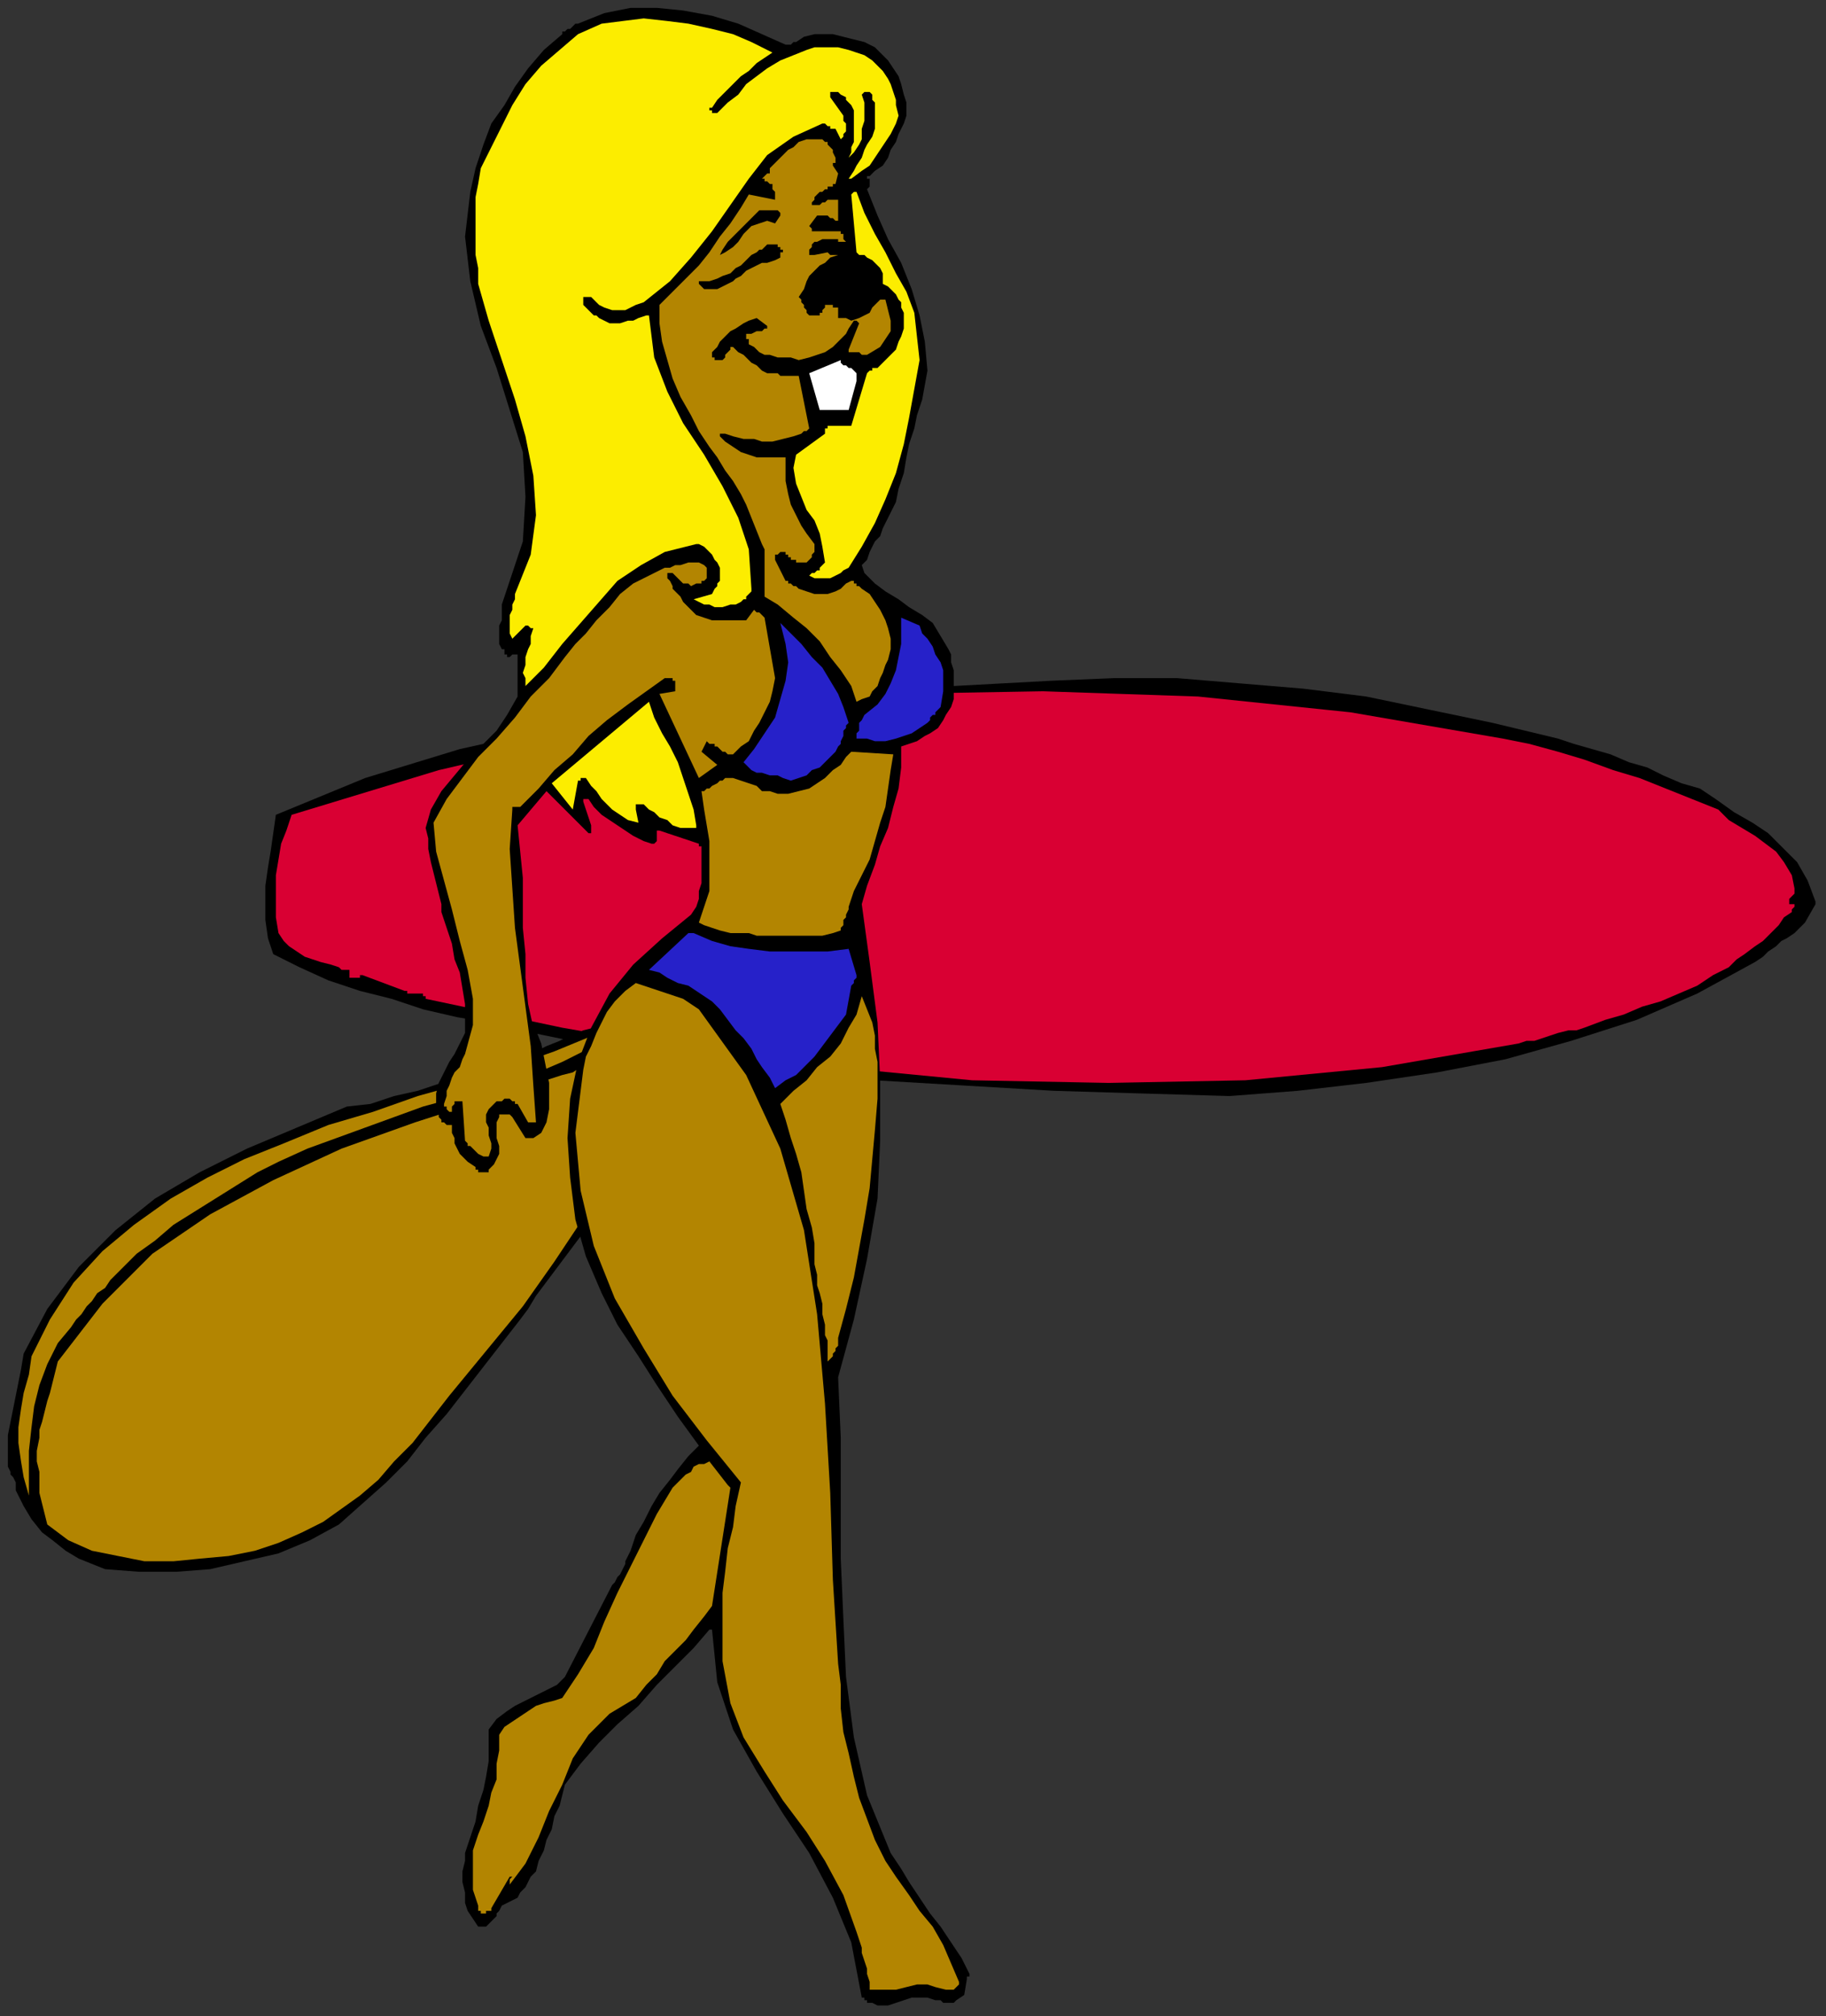 <?xml version="1.0" encoding="UTF-8" standalone="no"?>
<svg
   xmlns:dc="http://purl.org/dc/elements/1.1/"
   xmlns:cc="http://creativecommons.org/ns#"
   xmlns:rdf="http://www.w3.org/1999/02/22-rdf-syntax-ns#"
   xmlns:svg="http://www.w3.org/2000/svg"
   xmlns="http://www.w3.org/2000/svg"
   xmlns:sodipodi="http://sodipodi.sourceforge.net/DTD/sodipodi-0.dtd"
   xmlns:inkscape="http://www.inkscape.org/namespaces/inkscape"
   version="1.0"
   width="183.885mm"
   height="202.935mm"
   id="svg49"
   sodipodi:docname="CBEVR003.WMF">
  <rect width="100%" height="100%" fill="#333333" stroke="none"/>
  <sodipodi:namedview
     pagecolor="#ffffff"
     bordercolor="#666666"
     borderopacity="1"
     objecttolerance="10"
     gridtolerance="10"
     guidetolerance="10"
     inkscape:pageopacity="0"
     inkscape:pageshadow="2"
     inkscape:window-width="640"
     inkscape:window-height="480"
     id="namedview51" />
  <defs
     id="defs3">
    <pattern
       id="WMFhbasepattern"
       patternUnits="userSpaceOnUse"
       width="6"
       height="6"
       x="0"
       y="0" />
  </defs>
  <path
     style="fill:none;stroke:none;"
     d="  M 0,0   L 694,0   L 694,766   L 0,766   z "
     id="path5" />
  <path
     style="fill:#000000;fill-rule:evenodd;fill-opacity:1;stroke:none;"
     d="  M 691,343   L 688,335   L 684,328   L 679,323   L 673,317   L 667,313   L 660,309   L 653,304   L 647,300   L 640,298   L 633,295   L 627,292   L 620,290   L 613,287   L 606,285   L 599,283   L 593,281   L 568,275   L 544,270   L 520,265   L 496,262   L 472,260   L 448,258   L 424,258   L 400,259   L 363,261   L 325,263   L 287,266   L 249,271   L 211,277   L 175,285   L 139,296   L 105,310   L 104,317   L 103,324   L 102,330   L 101,337   L 101,344   L 101,350   L 102,357   L 104,363   L 114,368   L 125,373   L 137,377   L 149,380   L 161,384   L 174,387   L 186,389   L 198,392   L 232,399   L 266,404   L 300,408   L 333,411   L 367,413   L 401,415   L 434,416   L 468,417   L 494,415   L 520,412   L 547,408   L 573,403   L 598,396   L 623,388   L 646,378   L 668,366   L 671,364   L 673,362   L 676,360   L 678,358   L 680,357   L 683,355   L 685,353   L 687,351   L 691,344   L 691,344   L 691,344   L 691,344   L 691,343  z "
     id="path7" />
  <path
     style="fill:#d90033;fill-rule:evenodd;fill-opacity:1;stroke:none;"
     d="  M 682,344   L 682,344   L 682,344   L 681,344   L 681,344   L 681,343   L 681,343   L 681,342   L 682,341   L 682,341   L 683,340   L 683,339   L 683,338   L 682,333   L 679,328   L 676,324   L 672,321   L 668,318   L 663,315   L 658,312   L 654,308   L 644,304   L 634,300   L 624,296   L 614,293   L 603,289   L 593,286   L 582,283   L 572,281   L 514,271   L 456,265   L 397,263   L 339,264   L 281,270   L 223,280   L 167,293   L 111,310   L 109,316   L 107,321   L 106,327   L 105,333   L 105,338   L 105,344   L 105,349   L 106,355   L 108,358   L 110,360   L 113,362   L 116,364   L 119,365   L 122,366   L 126,367   L 129,368   L 130,369   L 130,369   L 131,369   L 131,369   L 132,369   L 132,369   L 133,369   L 133,370   L 133,370   L 133,370   L 133,371   L 133,371   L 133,372   L 133,372   L 133,372   L 134,372   L 135,372   L 135,372   L 135,372   L 136,372   L 136,372   L 137,372   L 137,371   L 138,371   L 154,377   L 154,377   L 155,377   L 155,377   L 155,377   L 155,378   L 155,378   L 156,378   L 157,378   L 157,378   L 157,378   L 158,378   L 158,378   L 158,378   L 159,378   L 160,378   L 160,378   L 160,378   L 161,378   L 161,378   L 161,378   L 161,379   L 162,379   L 162,379   L 162,380   L 214,391   L 266,400   L 318,406   L 370,411   L 422,412   L 474,411   L 526,406   L 578,397   L 581,396   L 584,396   L 587,395   L 590,394   L 593,393   L 597,392   L 600,392   L 603,391   L 611,388   L 618,386   L 625,383   L 632,381   L 639,378   L 646,375   L 652,371   L 658,368   L 661,365   L 664,363   L 668,360   L 671,358   L 674,355   L 677,352   L 679,349   L 682,347   L 682,346   L 682,346   L 682,346   L 683,345   L 683,345   L 683,345   L 683,344   L 683,344   L 683,344   L 683,344   L 682,344   L 682,344  z "
     id="path9" />
  <path
     style="fill:#000000;fill-rule:evenodd;fill-opacity:1;stroke:none;"
     d="  M 249,389   L 248,382   L 248,381   L 247,381   L 247,380   L 246,380   L 245,380   L 244,380   L 243,380   L 243,380   L 238,384   L 234,387   L 230,389   L 226,391   L 222,392   L 217,394   L 213,396   L 208,398   L 204,400   L 195,402   L 186,405   L 177,408   L 168,412   L 159,415   L 150,417   L 141,420   L 132,421   L 113,429   L 94,437   L 76,446   L 59,456   L 44,468   L 30,482   L 18,498   L 9,515   L 8,521   L 7,526   L 6,531   L 5,536   L 4,541   L 3,546   L 3,551   L 3,556   L 3,558   L 4,560   L 4,561   L 5,562   L 6,564   L 6,565   L 6,566   L 6,567   L 9,573   L 12,578   L 16,583   L 20,586   L 25,590   L 30,593   L 35,595   L 40,597   L 53,598   L 67,598   L 80,597   L 93,594   L 106,591   L 118,586   L 129,580   L 138,572   L 147,564   L 155,556   L 162,547   L 170,538   L 177,529   L 184,520   L 191,511   L 198,502   L 201,498   L 204,493   L 207,489   L 210,485   L 213,481   L 216,477   L 219,473   L 222,469   L 233,458   L 235,450   L 237,442   L 238,433   L 240,424   L 241,415   L 243,406   L 246,397   L 249,389  z "
     id="path11" />
  <path
     style="fill:#b38501;fill-rule:evenodd;fill-opacity:1;stroke:none;"
     d="  M 244,389   L 244,388   L 244,388   L 244,388   L 244,387   L 244,387   L 244,386   L 244,386   L 244,385   L 244,385   L 244,385   L 243,385   L 243,385   L 243,385   L 243,384   L 228,393   L 211,400   L 194,406   L 177,412   L 159,417   L 142,423   L 125,428   L 108,435   L 93,441   L 79,448   L 65,456   L 51,466   L 39,476   L 28,488   L 19,502   L 12,516   L 11,523   L 9,530   L 8,536   L 7,543   L 7,549   L 8,556   L 9,562   L 11,569   L 11,560   L 11,552   L 12,543   L 13,535   L 15,527   L 18,519   L 22,511   L 27,505   L 29,502   L 31,500   L 33,497   L 35,495   L 37,492   L 40,490   L 42,487   L 45,484   L 52,477   L 59,472   L 66,466   L 74,461   L 82,456   L 90,451   L 98,446   L 106,442   L 117,437   L 128,433   L 139,429   L 150,425   L 161,421   L 172,418   L 183,415   L 194,412   L 200,409   L 207,407   L 214,404   L 220,401   L 226,398   L 232,395   L 238,393   L 244,389   L 244,389   L 244,389   L 244,389   L 244,389  z "
     id="path13" />
  <path
     style="fill:#b38501;fill-rule:evenodd;fill-opacity:1;stroke:none;"
     d="  M 243,397   L 243,397   L 243,397   L 243,397   L 243,397   L 239,398   L 236,400   L 232,401   L 229,403   L 225,405   L 221,406   L 218,408   L 214,409   L 186,418   L 158,427   L 130,437   L 104,449   L 80,462   L 58,477   L 39,496   L 22,518   L 21,522   L 20,526   L 19,530   L 18,533   L 17,537   L 16,541   L 15,544   L 15,547   L 14,552   L 14,556   L 15,560   L 15,564   L 15,568   L 16,572   L 17,576   L 18,580   L 26,586   L 35,590   L 45,592   L 55,594   L 66,594   L 76,593   L 87,592   L 97,590   L 106,587   L 115,583   L 123,579   L 130,574   L 137,569   L 144,563   L 150,556   L 157,549   L 171,531   L 185,514   L 199,497   L 211,480   L 223,462   L 232,442   L 239,420   L 243,397  z "
     id="path15" />
  <path
     style="fill:#000000;fill-rule:evenodd;fill-opacity:1;stroke:none;"
     d="  M 369,751   L 366,745   L 362,739   L 358,733   L 354,728   L 350,722   L 346,716   L 343,711   L 339,705   L 330,683   L 325,661   L 322,638   L 321,616   L 320,593   L 320,570   L 320,547   L 319,524   L 325,502   L 330,479   L 334,456   L 335,434   L 335,411   L 334,389   L 331,366   L 328,344   L 330,337   L 333,329   L 335,322   L 338,315   L 340,307   L 342,300   L 343,292   L 343,284   L 346,283   L 349,282   L 352,280   L 354,279   L 357,277   L 359,274   L 360,272   L 362,269   L 363,266   L 363,263   L 363,260   L 363,257   L 363,255   L 362,252   L 362,249   L 361,247   L 358,242   L 355,237   L 351,234   L 346,231   L 342,228   L 337,225   L 333,222   L 329,218   L 328,215   L 330,213   L 331,210   L 332,208   L 333,206   L 335,204   L 336,201   L 337,199   L 338,197   L 341,191   L 342,186   L 344,180   L 345,174   L 346,169   L 348,163   L 349,158   L 351,152   L 353,141   L 352,130   L 350,120   L 347,110   L 343,100   L 338,91   L 334,82   L 330,72   L 330,72   L 330,72   L 331,71   L 331,71   L 331,70   L 331,70   L 331,70   L 331,69   L 331,69   L 331,69   L 331,69   L 331,68   L 330,68   L 330,68   L 330,67   L 331,67   L 333,65   L 336,63   L 338,60   L 339,57   L 341,54   L 342,51   L 344,47   L 345,44   L 345,39   L 344,36   L 343,32   L 342,29   L 340,26   L 338,23   L 335,20   L 333,18   L 329,16   L 325,15   L 321,14   L 317,13   L 314,13   L 310,13   L 306,14   L 303,16   L 302,16   L 302,16   L 301,17   L 301,17   L 301,17   L 300,17   L 300,17   L 299,17   L 290,13   L 281,9   L 271,6   L 260,4   L 250,3   L 240,3   L 230,5   L 220,9   L 219,9   L 218,10   L 218,10   L 217,11   L 216,11   L 215,12   L 214,12   L 214,13   L 207,19   L 201,26   L 196,33   L 192,40   L 187,47   L 184,55   L 181,64   L 179,73   L 177,90   L 179,107   L 183,124   L 189,140   L 194,156   L 199,172   L 200,189   L 199,206   L 198,209   L 197,212   L 196,215   L 195,218   L 194,221   L 193,224   L 192,227   L 191,230   L 191,232   L 191,234   L 191,236   L 190,238   L 190,241   L 190,243   L 190,245   L 191,247   L 192,247   L 192,248   L 192,248   L 192,249   L 192,249   L 193,249   L 193,250   L 194,250   L 194,250   L 194,250   L 195,249   L 195,249   L 195,249   L 196,249   L 196,249   L 197,249   L 197,265   L 193,272   L 189,278   L 183,284   L 178,289   L 173,295   L 168,301   L 164,308   L 162,315   L 163,319   L 163,323   L 164,328   L 165,332   L 166,336   L 167,340   L 168,344   L 168,347   L 170,353   L 172,359   L 173,365   L 175,370   L 176,376   L 177,382   L 177,387   L 177,393   L 175,397   L 173,401   L 171,404   L 169,408   L 167,412   L 166,416   L 166,420   L 167,424   L 167,425   L 168,426   L 168,427   L 169,427   L 170,428   L 170,428   L 171,428   L 172,428   L 172,431   L 173,433   L 173,435   L 174,437   L 175,439   L 177,441   L 178,442   L 181,444   L 181,444   L 181,444   L 181,444   L 181,445   L 182,445   L 182,445   L 182,445   L 182,445   L 182,446   L 183,446   L 183,446   L 184,446   L 184,446   L 185,446   L 186,446   L 186,445   L 188,443   L 189,441   L 190,439   L 190,436   L 189,433   L 189,430   L 189,427   L 190,425   L 190,424   L 190,424   L 190,424   L 191,424   L 191,424   L 191,424   L 191,424   L 192,424   L 192,424   L 193,424   L 193,424   L 193,424   L 194,424   L 194,424   L 194,424   L 195,425   L 200,433   L 200,433   L 200,433   L 201,433   L 201,433   L 201,433   L 202,433   L 202,433   L 203,433   L 206,431   L 208,427   L 209,422   L 209,417   L 209,412   L 208,407   L 207,402   L 206,397   L 204,392   L 204,392   L 203,392   L 203,391   L 203,391   L 201,382   L 200,372   L 200,363   L 199,353   L 199,343   L 199,334   L 198,324   L 197,314   L 208,301   L 224,317   L 224,317   L 224,317   L 224,317   L 224,317   L 225,317   L 225,317   L 225,317   L 225,316   L 225,316   L 225,316   L 225,315   L 225,315   L 225,315   L 225,314   L 222,305   L 222,305   L 222,304   L 222,304   L 222,304   L 223,304   L 223,304   L 223,304   L 224,304   L 226,307   L 229,310   L 232,312   L 235,314   L 238,316   L 241,318   L 245,320   L 248,321   L 249,321   L 249,321   L 249,321   L 249,321   L 249,321   L 250,320   L 250,320   L 250,320   L 250,320   L 250,319   L 250,319   L 250,319   L 250,318   L 250,318   L 250,318   L 250,317   L 250,317   L 250,317   L 250,316   L 250,316   L 250,316   L 250,316   L 250,316   L 251,316   L 266,321   L 266,321   L 266,321   L 266,322   L 266,322   L 267,322   L 267,322   L 267,322   L 267,323   L 267,326   L 267,329   L 267,332   L 267,336   L 266,339   L 266,342   L 265,345   L 263,348   L 252,357   L 241,367   L 232,378   L 225,391   L 220,404   L 217,418   L 216,433   L 217,448   L 219,464   L 223,478   L 229,492   L 235,504   L 243,516   L 250,527   L 258,539   L 266,550   L 262,554   L 258,559   L 255,563   L 251,568   L 248,573   L 245,579   L 242,584   L 240,590   L 239,592   L 238,594   L 238,595   L 237,597   L 236,599   L 235,600   L 234,602   L 233,603   L 215,638   L 212,641   L 208,643   L 204,645   L 200,647   L 196,649   L 193,651   L 189,654   L 186,658   L 186,664   L 186,670   L 185,676   L 184,681   L 182,687   L 181,693   L 179,699   L 177,705   L 177,708   L 176,712   L 176,716   L 177,720   L 177,724   L 178,727   L 180,730   L 182,733   L 182,733   L 183,733   L 183,733   L 183,733   L 183,733   L 183,733   L 185,733   L 186,732   L 187,731   L 188,730   L 189,729   L 189,728   L 190,727   L 191,725   L 193,724   L 195,723   L 197,722   L 198,720   L 200,718   L 201,716   L 202,714   L 204,712   L 205,708   L 207,704   L 208,700   L 210,696   L 211,691   L 213,687   L 214,683   L 215,679   L 221,671   L 228,663   L 235,656   L 243,649   L 250,641   L 257,634   L 264,627   L 270,620   L 270,620   L 270,620   L 271,620   L 271,620   L 271,620   L 271,620   L 271,620   L 271,620   L 273,640   L 279,658   L 288,674   L 298,690   L 308,705   L 317,722   L 324,739   L 328,760   L 328,760   L 329,760   L 329,761   L 330,761   L 330,762   L 330,762   L 331,762   L 332,762   L 334,763   L 338,763   L 341,762   L 344,761   L 347,760   L 350,760   L 353,760   L 356,761   L 357,761   L 358,761   L 359,762   L 360,762   L 361,762   L 362,762   L 363,762   L 364,761   L 367,759   L 368,753   L 368,753   L 368,752   L 368,752   L 368,752   L 369,752   L 369,752   L 369,751   L 369,751  z "
     id="path17" />
  <path
     style="fill:#b38501;fill-rule:evenodd;fill-opacity:1;stroke:none;"
     d="  M 365,754   L 362,747   L 359,740   L 355,733   L 350,727   L 346,721   L 341,714   L 337,708   L 333,700   L 330,692   L 327,684   L 325,676   L 323,667   L 321,659   L 320,650   L 320,641   L 319,633   L 317,601   L 316,568   L 314,534   L 311,500   L 306,468   L 297,437   L 284,409   L 266,384   L 263,382   L 260,380   L 257,379   L 254,378   L 251,377   L 248,376   L 245,375   L 242,374   L 238,377   L 234,381   L 231,385   L 229,389   L 227,393   L 225,398   L 223,402   L 222,407   L 219,431   L 221,453   L 226,474   L 234,494   L 245,513   L 256,531   L 269,548   L 282,564   L 280,573   L 279,581   L 277,589   L 276,598   L 275,606   L 275,615   L 275,623   L 275,632   L 278,648   L 283,661   L 291,674   L 298,685   L 307,697   L 314,708   L 321,721   L 326,735   L 327,738   L 328,741   L 328,743   L 329,746   L 330,749   L 330,751   L 331,754   L 331,757   L 334,757   L 338,757   L 341,757   L 345,756   L 349,755   L 353,755   L 356,756   L 360,757   L 361,757   L 362,757   L 363,757   L 363,757   L 364,756   L 364,756   L 364,756   L 365,755   L 365,755   L 365,755   L 365,755   L 365,754  z "
     id="path19" />
  <path
     style="fill:#2621c9;fill-rule:evenodd;fill-opacity:1;stroke:none;"
     d="  M 359,263   L 359,259   L 359,255   L 358,252   L 356,249   L 355,246   L 353,243   L 351,241   L 350,238   L 343,235   L 343,240   L 343,245   L 342,250   L 341,255   L 339,260   L 337,264   L 334,268   L 329,272   L 329,272   L 328,274   L 327,275   L 327,276   L 327,277   L 327,278   L 326,279   L 326,281   L 330,281   L 333,282   L 337,282   L 341,281   L 344,280   L 347,279   L 350,277   L 353,275   L 354,274   L 354,273   L 355,272   L 356,272   L 356,271   L 357,270   L 357,270   L 358,269   L 359,263  z "
     id="path21" />
  <path
     style="fill:#fced00;fill-rule:evenodd;fill-opacity:1;stroke:none;"
     d="  M 350,137   L 349,128   L 348,119   L 345,111   L 341,104   L 337,96   L 333,89   L 329,81   L 326,73   L 326,73   L 326,73   L 325,73   L 325,73   L 325,73   L 324,74   L 324,74   L 324,74   L 326,96   L 327,97   L 329,97   L 330,98   L 332,99   L 333,100   L 334,101   L 335,102   L 336,104   L 336,105   L 336,105   L 336,106   L 336,106   L 336,106   L 336,107   L 336,107   L 336,108   L 338,109   L 339,110   L 340,111   L 341,112   L 342,114   L 343,115   L 343,117   L 344,119   L 344,122   L 344,125   L 343,128   L 342,130   L 341,133   L 339,135   L 337,137   L 335,139   L 335,139   L 334,140   L 334,140   L 333,140   L 333,140   L 332,140   L 332,141   L 332,141   L 331,141   L 331,141   L 331,141   L 331,141   L 331,141   L 330,142   L 324,162   L 315,162   L 315,163   L 315,163   L 314,163   L 314,164   L 314,164   L 314,165   L 314,165   L 314,165   L 303,173   L 302,178   L 303,184   L 305,189   L 307,194   L 310,198   L 312,203   L 313,208   L 314,214   L 313,215   L 312,216   L 312,217   L 311,217   L 310,218   L 309,218   L 308,219   L 308,219   L 310,220   L 312,220   L 314,220   L 316,220   L 318,219   L 320,218   L 321,217   L 323,216   L 328,208   L 333,199   L 337,190   L 341,180   L 344,169   L 346,159   L 348,148   L 350,137  z "
     id="path23" />
  <path
     style="fill:#fced00;fill-rule:evenodd;fill-opacity:1;stroke:none;"
     d="  M 342,44   L 341,40   L 341,38   L 340,35   L 339,32   L 338,30   L 336,27   L 334,25   L 332,23   L 329,21   L 326,20   L 323,19   L 319,18   L 316,18   L 313,18   L 310,18   L 307,19   L 302,21   L 297,23   L 292,26   L 288,29   L 284,32   L 281,36   L 277,39   L 273,43   L 273,43   L 273,43   L 272,43   L 272,43   L 272,43   L 271,43   L 271,43   L 271,43   L 271,42   L 271,42   L 271,42   L 271,42   L 270,42   L 270,42   L 270,41   L 271,41   L 273,38   L 276,35   L 279,32   L 282,29   L 285,27   L 288,24   L 291,22   L 294,20   L 286,16   L 279,13   L 271,11   L 262,9   L 254,8   L 245,7   L 237,8   L 229,9   L 220,13   L 213,19   L 206,25   L 200,32   L 195,40   L 191,48   L 187,56   L 183,64   L 182,70   L 181,75   L 181,81   L 181,86   L 181,92   L 181,97   L 182,102   L 182,108   L 186,122   L 191,137   L 196,152   L 200,166   L 203,181   L 204,196   L 202,211   L 196,226   L 196,228   L 195,230   L 195,232   L 194,234   L 194,237   L 194,239   L 194,241   L 195,243   L 200,238   L 200,238   L 200,238   L 201,238   L 201,238   L 202,239   L 202,239   L 202,239   L 203,239   L 202,242   L 202,245   L 201,247   L 200,250   L 200,253   L 199,256   L 200,258   L 200,261   L 207,254   L 214,245   L 221,237   L 228,229   L 235,221   L 244,215   L 253,210   L 265,207   L 266,207   L 268,208   L 269,209   L 270,210   L 271,211   L 272,213   L 273,214   L 274,216   L 274,217   L 274,218   L 274,220   L 274,221   L 273,222   L 273,223   L 272,224   L 271,226   L 264,228   L 266,229   L 268,230   L 270,230   L 272,231   L 275,231   L 278,230   L 280,230   L 282,229   L 283,228   L 284,228   L 284,227   L 285,226   L 285,226   L 286,225   L 286,225   L 286,224   L 285,209   L 281,197   L 275,185   L 268,173   L 260,161   L 254,149   L 249,136   L 247,120   L 246,120   L 243,121   L 241,122   L 239,122   L 236,123   L 234,123   L 232,123   L 230,122   L 228,121   L 227,120   L 226,120   L 225,119   L 224,118   L 223,117   L 222,116   L 222,114   L 222,114   L 222,114   L 222,114   L 222,113   L 222,113   L 223,113   L 223,113   L 223,113   L 223,113   L 224,113   L 224,113   L 224,113   L 225,113   L 225,113   L 225,113   L 226,114   L 226,114   L 226,114   L 228,116   L 230,117   L 233,118   L 235,118   L 238,118   L 240,117   L 242,116   L 245,115   L 255,107   L 263,98   L 271,88   L 278,78   L 285,68   L 292,59   L 302,52   L 313,47   L 314,47   L 315,48   L 315,48   L 316,48   L 316,49   L 317,49   L 317,49   L 318,49   L 320,53   L 321,52   L 321,51   L 322,50   L 322,49   L 322,47   L 321,46   L 321,45   L 321,44   L 316,37   L 316,37   L 316,36   L 316,36   L 316,35   L 317,35   L 317,35   L 318,35   L 318,35   L 319,35   L 320,36   L 322,37   L 322,38   L 323,39   L 324,40   L 325,42   L 325,44   L 325,46   L 325,48   L 325,50   L 325,52   L 325,54   L 324,56   L 324,58   L 323,60   L 325,58   L 327,55   L 328,53   L 328,49   L 329,46   L 329,43   L 329,39   L 328,36   L 328,36   L 328,36   L 328,36   L 329,35   L 329,35   L 329,35   L 329,35   L 330,35   L 331,35   L 332,36   L 332,38   L 333,39   L 333,41   L 333,42   L 333,44   L 333,45   L 333,49   L 332,52   L 330,55   L 329,57   L 328,60   L 326,63   L 325,65   L 323,68   L 324,68   L 324,68   L 324,68   L 324,68   L 328,65   L 331,63   L 333,60   L 335,57   L 337,54   L 339,51   L 341,47   L 342,44  z "
     id="path25" />
  <path
     style="fill:#b38501;fill-rule:evenodd;fill-opacity:1;stroke:none;"
     d="  M 339,293   L 340,287   L 324,286   L 322,288   L 320,291   L 317,293   L 314,296   L 311,298   L 308,300   L 304,301   L 300,302   L 296,302   L 293,301   L 290,301   L 288,299   L 285,298   L 282,297   L 279,296   L 276,296   L 275,297   L 274,297   L 273,298   L 271,299   L 270,300   L 269,300   L 268,301   L 267,301   L 268,308   L 269,314   L 270,320   L 270,326   L 270,333   L 270,339   L 268,345   L 266,351   L 268,352   L 271,353   L 274,354   L 278,355   L 281,355   L 285,355   L 288,356   L 291,356   L 295,356   L 299,356   L 303,356   L 306,356   L 310,356   L 313,356   L 317,355   L 320,354   L 320,353   L 321,352   L 321,351   L 321,350   L 322,349   L 322,348   L 323,346   L 323,345   L 325,339   L 328,333   L 331,327   L 333,320   L 335,313   L 337,307   L 338,300   L 339,293  z "
     id="path27" />
  <path
     style="fill:#b38501;fill-rule:evenodd;fill-opacity:1;stroke:none;"
     d="  M 339,122   L 337,114   L 335,114   L 334,115   L 332,117   L 331,119   L 329,120   L 327,121   L 324,122   L 322,121   L 321,121   L 321,121   L 320,121   L 320,121   L 319,121   L 319,120   L 319,120   L 319,120   L 319,120   L 319,119   L 319,119   L 319,119   L 319,119   L 319,118   L 319,118   L 319,118   L 319,117   L 318,117   L 318,117   L 317,117   L 317,116   L 316,116   L 316,116   L 315,116   L 315,116   L 314,116   L 314,117   L 314,117   L 313,118   L 313,119   L 312,119   L 312,120   L 311,120   L 311,120   L 311,120   L 310,120   L 310,120   L 310,120   L 309,120   L 309,120   L 308,120   L 307,119   L 307,118   L 306,117   L 306,116   L 305,115   L 305,114   L 304,113   L 306,110   L 307,107   L 308,105   L 310,103   L 312,101   L 314,100   L 316,98   L 319,97   L 319,97   L 318,97   L 317,97   L 317,97   L 316,97   L 316,97   L 315,96   L 315,96   L 310,97   L 310,97   L 309,97   L 309,97   L 309,97   L 309,97   L 308,97   L 308,96   L 308,96   L 308,96   L 308,96   L 308,95   L 308,95   L 308,95   L 309,94   L 309,94   L 309,94   L 309,93   L 310,92   L 311,92   L 313,91   L 314,91   L 316,91   L 317,91   L 319,91   L 319,92   L 319,92   L 320,92   L 320,92   L 320,92   L 321,92   L 321,92   L 322,92   L 322,92   L 321,91   L 321,90   L 321,90   L 321,89   L 320,89   L 320,88   L 319,88   L 309,88   L 309,88   L 309,87   L 309,87   L 309,87   L 309,87   L 308,86   L 308,86   L 308,86   L 311,82   L 312,82   L 313,82   L 314,82   L 315,82   L 316,83   L 317,83   L 318,84   L 319,84   L 319,76   L 318,76   L 317,76   L 316,76   L 315,76   L 314,77   L 313,77   L 312,78   L 311,78   L 310,78   L 310,78   L 310,78   L 310,78   L 310,78   L 309,78   L 309,78   L 309,77   L 309,77   L 310,76   L 310,75   L 311,74   L 312,73   L 313,73   L 314,72   L 315,72   L 315,71   L 316,71   L 316,71   L 316,71   L 317,71   L 317,70   L 318,70   L 318,70   L 319,66   L 317,63   L 317,63   L 317,63   L 317,62   L 318,62   L 318,62   L 318,62   L 318,61   L 318,61   L 318,60   L 317,58   L 317,57   L 316,56   L 315,55   L 315,54   L 314,54   L 313,53   L 310,53   L 307,53   L 304,54   L 302,56   L 300,57   L 298,59   L 296,61   L 294,63   L 293,64   L 293,65   L 293,66   L 292,66   L 291,67   L 291,67   L 291,67   L 290,68   L 291,68   L 291,69   L 291,69   L 292,69   L 292,69   L 293,70   L 293,70   L 294,70   L 294,71   L 294,71   L 294,72   L 295,73   L 295,74   L 295,75   L 295,75   L 295,76   L 285,74   L 282,79   L 278,85   L 274,90   L 270,96   L 266,101   L 261,106   L 256,111   L 251,116   L 251,123   L 252,130   L 254,137   L 256,144   L 259,151   L 263,158   L 266,164   L 270,170   L 273,174   L 276,179   L 279,183   L 282,188   L 284,192   L 286,197   L 288,202   L 290,207   L 291,209   L 291,212   L 291,215   L 291,217   L 291,220   L 291,222   L 291,225   L 291,227   L 296,230   L 302,235   L 307,239   L 312,244   L 316,250   L 320,255   L 324,261   L 326,267   L 328,266   L 331,265   L 332,263   L 334,261   L 335,258   L 336,256   L 337,253   L 338,251   L 339,247   L 339,243   L 338,239   L 337,236   L 335,232   L 333,229   L 331,226   L 328,224   L 327,223   L 327,223   L 326,223   L 326,222   L 326,222   L 325,222   L 325,221   L 324,221   L 322,222   L 320,224   L 318,225   L 315,226   L 313,226   L 310,226   L 307,225   L 304,224   L 304,224   L 303,223   L 302,223   L 302,223   L 301,222   L 300,222   L 300,221   L 299,221   L 295,213   L 295,212   L 295,212   L 295,211   L 296,211   L 296,211   L 297,210   L 298,210   L 299,210   L 299,210   L 299,211   L 300,211   L 300,211   L 300,212   L 301,212   L 301,213   L 302,213   L 302,213   L 302,213   L 303,213   L 303,213   L 303,214   L 303,214   L 303,214   L 304,214   L 305,214   L 306,214   L 307,214   L 308,213   L 308,213   L 309,212   L 309,211   L 310,210   L 310,207   L 307,203   L 305,200   L 303,196   L 301,192   L 300,188   L 299,183   L 299,179   L 299,174   L 295,174   L 292,174   L 288,174   L 285,173   L 282,172   L 279,170   L 276,168   L 274,166   L 274,165   L 274,165   L 274,165   L 274,165   L 274,165   L 275,165   L 275,165   L 276,165   L 279,166   L 283,167   L 287,167   L 290,168   L 294,168   L 298,167   L 302,166   L 305,165   L 306,164   L 306,164   L 307,164   L 307,164   L 307,164   L 308,163   L 308,163   L 308,163   L 304,143   L 303,143   L 302,143   L 301,143   L 300,143   L 299,143   L 297,143   L 296,142   L 295,142   L 292,142   L 290,141   L 288,139   L 286,138   L 285,137   L 283,135   L 281,134   L 279,132   L 278,132   L 278,133   L 277,134   L 277,134   L 276,135   L 276,136   L 275,137   L 274,137   L 274,137   L 273,137   L 272,137   L 272,136   L 272,136   L 271,136   L 271,135   L 271,134   L 273,132   L 274,130   L 276,128   L 278,126   L 280,125   L 283,123   L 285,122   L 288,121   L 292,124   L 292,125   L 291,125   L 290,126   L 289,126   L 288,126   L 286,127   L 285,127   L 284,127   L 284,128   L 284,128   L 284,129   L 285,129   L 285,130   L 285,130   L 285,130   L 285,131   L 287,132   L 289,134   L 291,135   L 293,135   L 296,136   L 299,136   L 301,136   L 304,137   L 308,136   L 311,135   L 314,134   L 317,132   L 319,130   L 322,127   L 323,125   L 325,122   L 326,122   L 326,122   L 326,122   L 327,123   L 323,133   L 323,134   L 324,134   L 325,134   L 326,134   L 327,134   L 328,135   L 329,135   L 330,135   L 335,132   L 339,126   L 339,126   L 339,125   L 339,125   L 339,124   L 339,124   L 339,123   L 339,123   L 339,122  z "
     id="path29" />
  <path
     style="fill:#b38501;fill-rule:evenodd;fill-opacity:1;stroke:none;"
     d="  M 334,418   L 334,414   L 334,409   L 334,404   L 333,399   L 333,394   L 332,389   L 330,384   L 328,379   L 326,386   L 323,391   L 320,397   L 316,402   L 311,406   L 307,411   L 302,415   L 297,420   L 299,426   L 301,433   L 303,439   L 305,446   L 306,453   L 307,460   L 309,467   L 310,473   L 310,477   L 310,481   L 311,485   L 311,489   L 312,492   L 313,496   L 313,500   L 314,504   L 314,506   L 314,508   L 315,510   L 315,511   L 315,513   L 315,515   L 315,517   L 315,518   L 316,517   L 317,516   L 317,515   L 318,514   L 318,513   L 319,512   L 319,510   L 319,509   L 322,498   L 325,486   L 327,475   L 329,464   L 331,452   L 332,441   L 333,430   L 334,418  z "
     id="path31" />
  <path
     style="fill:#2621c9;fill-rule:evenodd;fill-opacity:1;stroke:none;"
     d="  M 326,371   L 323,361   L 315,362   L 308,362   L 300,362   L 293,362   L 285,361   L 278,360   L 271,358   L 264,355   L 263,355   L 263,355   L 263,355   L 262,355   L 247,369   L 251,370   L 254,372   L 258,374   L 262,375   L 265,377   L 268,379   L 271,381   L 274,384   L 277,388   L 280,392   L 283,395   L 286,399   L 288,403   L 290,406   L 293,410   L 295,414   L 299,411   L 303,409   L 307,405   L 310,402   L 313,398   L 316,394   L 319,390   L 322,386   L 324,375   L 324,375   L 325,374   L 325,374   L 325,373   L 325,373   L 326,372   L 326,372   L 326,371  z "
     id="path33" />
  <path
     style="fill:#ffffff;fill-rule:evenodd;fill-opacity:1;stroke:none;"
     d="  M 326,145   L 326,145   L 326,145   L 326,144   L 326,144   L 326,144   L 326,143   L 326,143   L 326,142   L 326,142   L 325,141   L 324,140   L 323,140   L 322,139   L 321,139   L 320,138   L 320,137   L 308,142   L 312,156   L 323,156   L 326,145  z "
     id="path35" />
  <path
     style="fill:#2621c9;fill-rule:evenodd;fill-opacity:1;stroke:none;"
     d="  M 323,275   L 321,269   L 319,264   L 316,259   L 313,254   L 309,250   L 305,245   L 301,241   L 297,237   L 299,245   L 300,252   L 299,259   L 297,266   L 295,273   L 291,279   L 287,285   L 283,290   L 284,291   L 286,293   L 288,294   L 290,294   L 293,295   L 296,295   L 298,296   L 301,297   L 304,296   L 307,295   L 309,293   L 312,292   L 314,290   L 316,288   L 318,286   L 319,284   L 320,283   L 320,282   L 321,280   L 321,279   L 321,278   L 322,277   L 322,276   L 323,275  z "
     id="path37" />
  <path
     style="fill:#000000;fill-rule:evenodd;fill-opacity:1;stroke:none;"
     d="  M 298,95   L 297,95   L 297,94   L 297,94   L 297,94   L 296,94   L 296,93   L 296,93   L 295,93   L 294,93   L 293,93   L 292,93   L 291,94   L 290,95   L 289,95   L 288,96   L 286,97   L 284,99   L 282,101   L 280,102   L 278,104   L 275,105   L 273,106   L 270,107   L 267,107   L 267,107   L 267,107   L 266,107   L 266,108   L 266,108   L 266,108   L 267,109   L 267,109   L 268,110   L 270,110   L 272,110   L 273,110   L 275,109   L 277,108   L 279,107   L 280,106   L 282,105   L 284,103   L 286,102   L 288,101   L 290,100   L 292,100   L 295,99   L 297,98   L 297,98   L 297,98   L 297,97   L 297,97   L 297,97   L 297,97   L 297,96   L 298,96   L 298,96   L 298,96   L 298,96   L 298,95   L 298,95   L 298,95   L 298,95   L 298,95  z "
     id="path39" />
  <path
     style="fill:#000000;fill-rule:evenodd;fill-opacity:1;stroke:none;"
     d="  M 297,81   L 296,80   L 295,80   L 294,80   L 293,80   L 292,80   L 291,80   L 289,80   L 288,81   L 286,83   L 284,85   L 282,87   L 280,89   L 278,91   L 277,92   L 275,95   L 274,97   L 276,96   L 279,94   L 281,92   L 283,89   L 286,86   L 289,85   L 292,84   L 295,85   L 297,82   L 297,82   L 297,81   L 297,81   L 297,81  z "
     id="path41" />
  <path
     style="fill:#b38501;fill-rule:evenodd;fill-opacity:1;stroke:none;"
     d="  M 295,258   L 291,235   L 291,235   L 291,235   L 290,234   L 290,234   L 289,233   L 289,233   L 288,233   L 287,232   L 284,236   L 281,236   L 278,236   L 274,236   L 271,236   L 268,235   L 265,234   L 263,232   L 261,230   L 260,229   L 259,227   L 258,226   L 257,225   L 256,224   L 256,223   L 255,221   L 254,220   L 254,220   L 254,219   L 254,219   L 254,219   L 254,219   L 254,218   L 255,218   L 255,218   L 256,218   L 257,219   L 258,220   L 259,221   L 260,222   L 262,222   L 263,223   L 265,222   L 265,222   L 266,222   L 266,222   L 266,222   L 267,222   L 267,222   L 267,221   L 267,221   L 268,221   L 268,221   L 268,221   L 268,221   L 269,220   L 269,220   L 269,220   L 269,219   L 269,218   L 269,218   L 269,217   L 269,217   L 269,216   L 269,216   L 268,215   L 266,214   L 264,214   L 262,214   L 259,215   L 257,215   L 255,216   L 253,216   L 247,219   L 241,222   L 236,226   L 232,231   L 227,236   L 223,241   L 219,245   L 215,250   L 209,258   L 202,265   L 196,273   L 189,281   L 182,288   L 176,296   L 170,304   L 165,313   L 166,324   L 169,335   L 172,346   L 175,358   L 178,369   L 180,380   L 180,390   L 177,401   L 176,403   L 175,406   L 173,408   L 172,410   L 171,413   L 170,415   L 170,417   L 169,420   L 169,420   L 169,421   L 170,421   L 170,422   L 170,422   L 171,423   L 171,423   L 172,423   L 172,423   L 172,423   L 172,423   L 172,423   L 172,422   L 172,422   L 172,421   L 172,421   L 172,421   L 173,420   L 173,420   L 173,419   L 174,419   L 174,419   L 175,419   L 176,419   L 177,434   L 178,435   L 178,436   L 179,436   L 180,437   L 181,438   L 182,439   L 184,440   L 185,440   L 185,440   L 185,440   L 185,440   L 185,440   L 186,440   L 186,440   L 186,440   L 186,440   L 187,437   L 187,435   L 186,432   L 186,429   L 185,427   L 185,424   L 186,422   L 188,420   L 189,419   L 190,419   L 191,419   L 192,418   L 193,418   L 194,418   L 194,418   L 195,419   L 195,419   L 196,419   L 196,420   L 196,420   L 197,420   L 197,420   L 197,420   L 197,420   L 201,427   L 204,427   L 203,413   L 202,398   L 200,383   L 198,368   L 196,353   L 195,338   L 194,323   L 195,308   L 195,308   L 195,307   L 196,307   L 196,307   L 197,307   L 197,307   L 198,307   L 199,306   L 205,300   L 211,293   L 218,287   L 224,280   L 231,274   L 239,268   L 246,263   L 253,258   L 253,258   L 253,258   L 254,258   L 254,258   L 254,258   L 254,258   L 254,258   L 255,258   L 255,258   L 255,258   L 256,258   L 256,259   L 256,259   L 257,259   L 257,260   L 257,261   L 257,261   L 257,261   L 257,261   L 257,262   L 257,262   L 257,262   L 257,262   L 257,263   L 251,264   L 266,296   L 273,291   L 267,286   L 269,282   L 270,283   L 272,283   L 272,284   L 273,284   L 274,285   L 275,286   L 276,286   L 277,287   L 277,287   L 278,287   L 278,287   L 278,287   L 278,287   L 279,287   L 279,287   L 279,287   L 282,284   L 285,282   L 287,278   L 289,275   L 291,271   L 293,267   L 294,263   L 295,258  z "
     id="path43" />
  <path
     style="fill:#b38501;fill-rule:evenodd;fill-opacity:1;stroke:none;"
     d="  M 277,565   L 270,556   L 268,557   L 266,557   L 264,558   L 263,560   L 261,561   L 259,563   L 258,564   L 256,566   L 250,576   L 245,586   L 240,596   L 235,606   L 230,617   L 226,627   L 220,637   L 214,646   L 211,647   L 207,648   L 204,649   L 201,651   L 198,653   L 195,655   L 192,657   L 190,660   L 190,666   L 189,671   L 189,677   L 187,682   L 186,687   L 184,693   L 182,698   L 180,704   L 180,707   L 180,710   L 180,713   L 180,716   L 180,719   L 181,722   L 182,725   L 182,727   L 183,727   L 183,727   L 183,728   L 183,728   L 184,728   L 184,728   L 184,728   L 185,728   L 185,728   L 185,728   L 185,727   L 186,727   L 186,727   L 186,727   L 187,727   L 187,726   L 194,714   L 194,714   L 194,714   L 195,714   L 194,715   L 194,716   L 194,716   L 194,717   L 194,717   L 200,709   L 205,699   L 209,689   L 214,679   L 218,669   L 224,660   L 232,652   L 242,646   L 246,641   L 250,637   L 253,632   L 257,628   L 261,624   L 264,620   L 268,615   L 271,611   L 278,566   L 278,566   L 278,566   L 278,566   L 278,566   L 278,566   L 277,565   L 277,565   L 277,565  z "
     id="path45" />
  <path
     style="fill:#fced00;fill-rule:evenodd;fill-opacity:1;stroke:none;"
     d="  M 265,314   L 264,308   L 262,302   L 260,296   L 258,290   L 255,284   L 252,279   L 249,273   L 247,267   L 210,298   L 218,308   L 220,297   L 220,297   L 221,297   L 221,296   L 221,296   L 222,296   L 222,296   L 222,296   L 223,296   L 225,299   L 227,301   L 229,304   L 231,306   L 233,308   L 236,310   L 239,312   L 243,313   L 242,308   L 242,308   L 242,308   L 242,307   L 242,307   L 242,307   L 242,306   L 243,306   L 243,306   L 243,306   L 244,306   L 244,306   L 244,306   L 244,306   L 244,306   L 245,306   L 245,306   L 247,308   L 249,309   L 251,311   L 254,312   L 256,314   L 259,315   L 262,315   L 265,315   L 265,315   L 265,315   L 265,315   L 265,314  z "
     id="path47" />
</svg>
